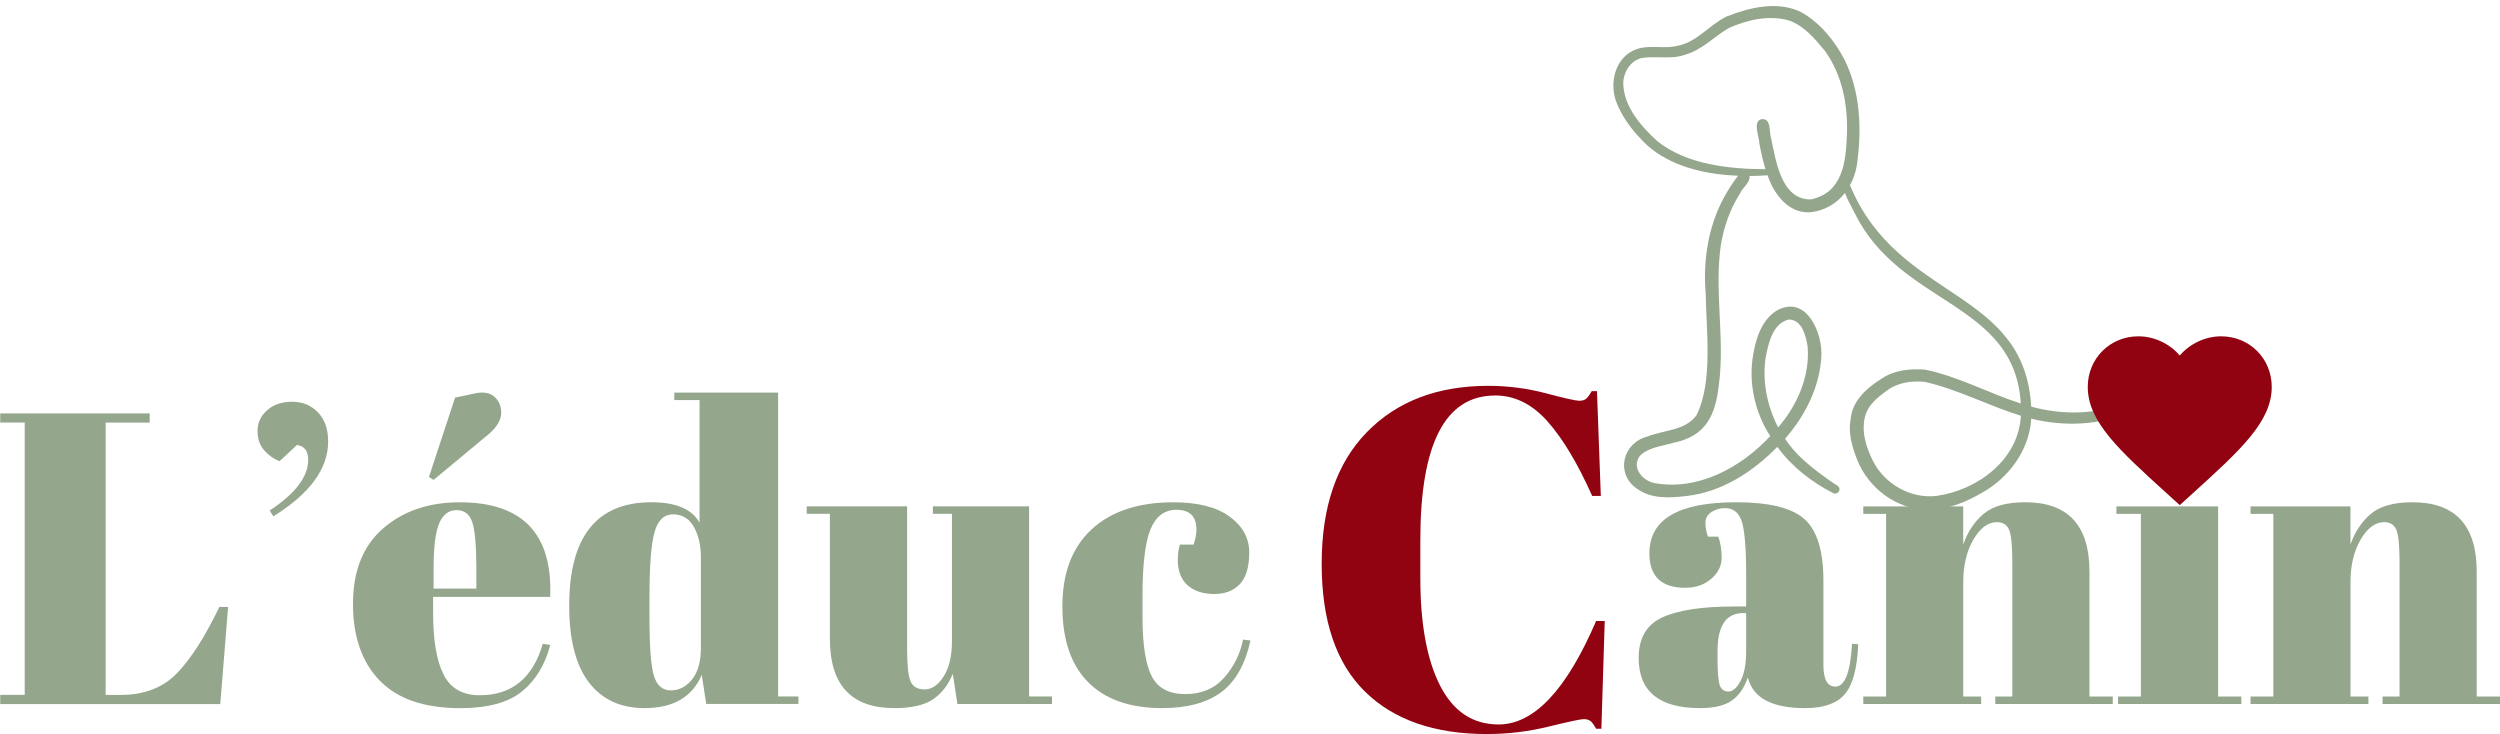 <?xml version="1.0" encoding="UTF-8"?>
<svg xmlns="http://www.w3.org/2000/svg" xmlns:xlink="http://www.w3.org/1999/xlink" id="Layer_1" data-name="Layer 1" viewBox="0 0 529.12 155.37">
  <defs>
    <style>
      .cls-1 {
        clip-path: url(#clippath-2);
      }

      .cls-2 {
        fill: none;
      }

      .cls-2, .cls-3, .cls-4 {
        stroke-width: 0px;
      }

      .cls-5 {
        clip-path: url(#clippath-1);
      }

      .cls-6 {
        clip-path: url(#clippath-4);
      }

      .cls-7 {
        clip-path: url(#clippath);
      }

      .cls-3 {
        fill: #920312;
      }

      .cls-8 {
        clip-path: url(#clippath-3);
      }

      .cls-4 {
        fill: #94a68b;
      }
    </style>
    <clipPath id="clippath">
      <rect class="cls-2" x="340.8" width="126.51" height="107.86"></rect>
    </clipPath>
    <clipPath id="clippath-1">
      <rect class="cls-2" x="340.23" y="-.77" width="125.73" height="108.77" transform="translate(-1.64 14.21) rotate(-2.02)"></rect>
    </clipPath>
    <clipPath id="clippath-2">
      <rect class="cls-2" x="340.23" y="-.77" width="125.73" height="108.77" transform="translate(-1.64 14.21) rotate(-2.02)"></rect>
    </clipPath>
    <clipPath id="clippath-3">
      <rect class="cls-2" x="340.23" y="-.77" width="125.73" height="108.77" transform="translate(-1.64 14.21) rotate(-2.02)"></rect>
    </clipPath>
    <clipPath id="clippath-4">
      <rect class="cls-2" x="441.87" y="71.03" width="38.91" height="35.92"></rect>
    </clipPath>
  </defs>
  <g class="cls-7">
    <g class="cls-5">
      <g class="cls-1">
        <g class="cls-8">
          <path class="cls-4" d="M464.26,75.14c-1.19,1.1-2.43,2.12-3.71,3.11-3.12,2.33-6.15,4.87-9.72,6.56-6.51,2.98-14.09,3.14-20.93,1.25-1.46-25.12-28-22.2-38.26-46.64-.05-.07-.08-.14-.11-.22.92-1.65,1.48-3.55,1.63-5.52.88-7.03.43-14.52-2.73-20.96-2.09-4.08-5.22-7.91-9.25-10.17-4.98-2.42-10.87-.98-15.77.95-3.58,1.74-6.14,5.3-10.18,6.15-1.4.38-2.8.35-4.19.31-1.51-.04-3.02-.08-4.56.41-4.74,1.59-6.08,7.51-4.18,11.73,1.36,3.26,3.65,6.11,6.2,8.53,5.01,4.59,12.36,6.3,19.36,6.56-1.09,1.43-2.09,2.94-2.94,4.52-3.39,6.21-4.5,13.42-3.92,20.42.13,7.79,1.57,18.67-1.92,25.72-2.35,3.31-6.95,3.15-10.42,4.54-5.2,1.36-6.82,7.78-2.28,10.98,3.08,2.29,7.05,2.04,10.68,1.59,7.43-.86,13.98-5.13,19.11-10.39,3.02,4.19,7.3,7.5,11.89,9.83.11.05.23.07.35.07.36-.02.72-.27.85-.6.29-.8-.43-1.14-1.03-1.5-.76-.49-1.61-1.1-2.44-1.72-3.01-2.22-5.94-4.63-7.99-7.8,4.18-4.76,7.27-10.77,7.67-17.16.44-5.14-3.21-13.5-9.47-9.94-3.11,1.97-4.33,5.76-4.93,9.22-1.07,5.95.31,12.27,3.6,17.33-6.16,6.64-15.35,11.67-24.61,9.92-2.71-.59-5.01-3.7-2.69-6.04,1.89-1.57,4.5-1.77,6.78-2.46,6.96-1.41,8.94-5.86,9.66-12.4,1.27-9.79-1.01-19.69.4-29.45.63-3.86,1.96-7.63,4.06-10.94.43-1.09,2.33-2.47,1.98-3.68,1.32-.01,2.61-.06,3.85-.16,1.29,3.87,4.26,7.95,8.75,7.85,3.22-.24,5.84-1.82,7.64-4.11.49,1.48,1.41,2.9,2.03,4.24,9.66,19.7,33.85,18.67,35.18,40.33-6.84-2.19-13.25-5.74-20.31-7.18-3.1-.23-6.43.1-9.07,1.87-3.16,1.96-6.33,4.71-6.63,8.66-.59,2.91.33,5.84,1.37,8.54,2.39,6.04,8.37,10.59,14.97,10.56.25,0,.51,0,.77-.01,3.76-.13,7.34-1.62,10.56-3.48,5.79-3.2,10.14-9.05,10.55-15.75,6.93,1.72,14.49,1.4,21.1-1.4,5.43-2.56,10.14-6.49,14.68-10.36,1.12-.91-.34-2.63-1.41-1.7h.01ZM373.74,75.42c.59-2.92,1.49-6.98,4.83-7.79,2.79-.05,3.68,3.49,4.01,5.71.54,6.24-2.21,12.46-6.24,17.12-2.36-4.58-3.43-9.92-2.6-15.04ZM390.9,28.5c-.21,5.78-.89,12.33-7.67,13.71-6.33.03-7.36-8.3-8.41-13.07-.4-1.3.08-3.99-1.86-3.93-.03,0-.06,0-.09,0-2.04.47-.51,3.69-.5,5.15.34,1.84.74,3.67,1.29,5.46-7.71-.05-16.65-.97-22.87-5.92-3.48-3.18-7.15-7.33-7.23-12.29.04-2.34,1.53-4.8,3.92-5.33,1.25-.21,2.53-.18,3.81-.15,1.85.04,3.71.08,5.49-.59,3.51-1.01,6.01-3.8,9.09-5.59,3.9-1.76,8.57-2.83,12.78-1.61,3.25,1.14,5.47,3.88,7.62,6.46,3.66,5.1,4.87,11.51,4.63,17.69h0ZM409.84,104.96c-5.49.62-10.94-2.5-13.43-7.39-1.49-2.98-2.56-6.42-1.6-9.72.7-2.23,2.57-3.74,4.39-5.07,1.74-1.35,3.92-1.95,6.1-2.03.71-.03,1.41,0,2.11.08,7.01,1.58,13.44,5.05,20.3,7.16-.46,9.31-9.18,15.77-17.87,16.97Z"></path>
        </g>
      </g>
    </g>
  </g>
  <path class="cls-4" d="M.05,87.5h31.63v1.94h-9.32v57.64h3.16c4.98,0,8.95-1.52,11.9-4.56,2.97-3.05,5.97-7.74,9.01-14.07h1.85l-1.66,20.56H.05v-1.94h5.18v-57.64H.05v-1.94Z"></path>
  <path class="cls-4" d="M57.86,109.28l-.79-1.23c5.44-3.58,8.16-7.15,8.16-10.72,0-1.87-.79-2.92-2.37-3.16l-3.68,3.43c-1.18-.42-2.26-1.17-3.23-2.25-.96-1.08-1.44-2.47-1.44-4.16s.67-3.15,2.02-4.35c1.34-1.21,3.11-1.81,5.31-1.81s4.02.75,5.45,2.25c1.44,1.49,2.16,3.55,2.16,6.18,0,5.74-3.86,11.02-11.59,15.81Z"></path>
  <path class="cls-4" d="M97.39,149.88c-7.56,0-13.23-1.94-17.02-5.83-3.78-3.9-5.66-9.31-5.66-16.25s2.12-12.27,6.37-15.96c4.26-3.69,9.66-5.53,16.23-5.53,13.29,0,19.67,6.67,19.14,20.02h-24.78v3.43c0,5.74.73,10.08,2.21,13,1.47,2.93,4.02,4.39,7.64,4.39,6.79,0,11.25-3.63,13.36-10.88l1.58.25c-1.11,4.22-3.12,7.5-6.01,9.84-2.9,2.35-7.25,3.52-13.05,3.52ZM100.82,124.58v-4.31c0-4.74-.29-7.97-.85-9.7-.56-1.73-1.66-2.6-3.33-2.6s-2.89.93-3.68,2.77c-.79,1.85-1.19,5.02-1.19,9.53v4.31h9.05ZM90.79,100.94l5.53-16.79,4.14-.87c1.82-.4,3.2-.18,4.16.67.97.85,1.46,1.99,1.46,3.43s-.85,2.91-2.56,4.43l-11.76,9.76-.98-.62Z"></path>
  <path class="cls-4" d="M137.46,130.82c0,6.15.32,10.23.96,12.26.63,2.03,1.82,3.04,3.56,3.04s3.23-.76,4.47-2.29c1.26-1.52,1.89-3.78,1.89-6.76v-19.16c0-2.52-.5-4.66-1.5-6.41-.99-1.76-2.45-2.64-4.39-2.64s-3.25,1.29-3.95,3.87c-.7,2.58-1.04,7.09-1.04,13.52v4.58ZM149.48,149l-.96-6.16c-2,4.69-6.04,7.03-12.13,7.03-5.04,0-8.95-1.81-11.74-5.43-2.79-3.63-4.18-9.06-4.18-16.27,0-14.58,5.81-21.87,17.42-21.87,5.14,0,8.54,1.44,10.17,4.31v-25.93h-5.35v-1.58h21.97v64.31h4.31v1.58h-19.52Z"></path>
  <path class="cls-4" d="M222.67,149h-20.04l-.98-6.41c-.93,2.35-2.32,4.15-4.16,5.41-1.85,1.25-4.59,1.87-8.22,1.87-9.09,0-13.63-4.89-13.63-14.67v-26.45h-4.91v-1.58h21.26v30.13c0,3.53.25,5.84.75,6.95.5,1.11,1.49,1.66,2.98,1.66s2.83-.91,3.99-2.73c1.18-1.82,1.77-4.33,1.77-7.55v-26.88h-4.04v-1.58h20.37v40.24h4.85v1.58Z"></path>
  <path class="cls-4" d="M249.03,107.89c-2.58,0-4.43,1.41-5.56,4.22-1.11,2.8-1.66,7.46-1.66,13.96v4.56c0,5.8.65,9.96,1.94,12.48,1.29,2.53,3.66,3.79,7.12,3.79s6.22-1.17,8.26-3.52c2.05-2.34,3.37-5.01,3.95-8.01l1.58.19c-1.11,5.04-3.16,8.67-6.14,10.9-3.05,2.28-7.24,3.41-12.57,3.41-6.8,0-12.02-1.83-15.65-5.49-3.64-3.66-5.45-9.01-5.45-16.06s2.07-12.49,6.2-16.29c4.13-3.81,9.89-5.72,17.27-5.72,5.21,0,9.2,1.01,11.94,3.04,2.76,2.01,4.14,4.55,4.14,7.59s-.66,5.26-1.98,6.68c-1.32,1.4-3.14,2.1-5.45,2.1s-4.18-.61-5.6-1.83c-1.4-1.23-2.1-3.06-2.1-5.47,0-1.05.15-2.11.44-3.16h2.91c.4-1.17.6-2.22.6-3.16,0-2.8-1.4-4.2-4.2-4.2Z"></path>
  <path class="cls-4" d="M367.03,128.36h2.54v-6.78c0-5.56-.31-9.29-.92-11.19-.61-1.9-1.8-2.85-3.56-2.85-1.06,0-2.01.28-2.87.83-.85.56-1.27,1.32-1.27,2.29s.18,1.94.54,2.93h2.18c.47,1.24.71,2.72.71,4.45s-.74,3.21-2.21,4.47c-1.46,1.26-3.3,1.89-5.53,1.89-5.04,0-7.55-2.43-7.55-7.3,0-7.2,6.12-10.8,18.37-10.8,6.96,0,11.78,1.19,14.44,3.56,2.67,2.37,4.02,6.72,4.02,13.05v17.83c0,3.05.84,4.58,2.54,4.58,2,0,3.17-3.02,3.52-9.05l1.31.08c-.22,5.16-1.19,8.71-2.89,10.63-1.7,1.93-4.47,2.89-8.34,2.89-7.03,0-11.08-2.16-12.13-6.49-.76,2.22-1.91,3.86-3.43,4.91-1.51,1.05-3.74,1.58-6.68,1.58-8.67,0-13-3.54-13-10.63,0-4.16,1.65-7.01,4.97-8.55,3.31-1.55,8.4-2.33,15.25-2.33ZM363.51,139.16c0,3.05.16,5.01.48,5.89.32.87.93,1.31,1.83,1.31s1.77-.74,2.56-2.23c.79-1.5,1.19-3.56,1.19-6.2v-8.18h-.6c-3.64,0-5.45,2.66-5.45,7.99v1.41Z"></path>
  <path class="cls-4" d="M394.35,107.18h21.16v8.07c.94-2.69,2.38-4.85,4.31-6.49,1.94-1.63,4.87-2.46,8.8-2.46,9.07,0,13.61,4.89,13.61,14.67v26.45h4.93v1.58h-24.86v-1.58h3.6v-28.55c0-3.52-.24-5.79-.71-6.82-.47-1.02-1.33-1.54-2.56-1.54-1.87,0-3.53,1.24-4.97,3.7-1.43,2.46-2.14,5.44-2.14,8.95v24.26h3.79v1.58h-24.95v-1.58h4.83v-38.66h-4.83v-1.58Z"></path>
  <path class="cls-4" d="M461.2,101.11c-3.11,0-5.32-.79-6.64-2.37-1.32-1.58-1.98-3.54-1.98-5.87s.71-4.28,2.14-5.81c1.44-1.52,3.63-2.29,6.55-2.29s5.15.69,6.68,2.06c1.52,1.37,2.29,3.34,2.29,5.89s-.74,4.59-2.21,6.12c-1.46,1.51-3.74,2.27-6.85,2.27ZM447.92,107.18h21.54v40.24h4.91v1.58h-26.09v-1.58h4.83v-38.66h-5.18v-1.58Z"></path>
  <path class="cls-4" d="M476.31,107.18h21.16v8.07c.94-2.69,2.38-4.85,4.31-6.49,1.94-1.63,4.87-2.46,8.8-2.46,9.07,0,13.61,4.89,13.61,14.67v26.45h4.93v1.58h-24.86v-1.58h3.6v-28.55c0-3.52-.24-5.79-.71-6.82-.47-1.02-1.33-1.54-2.56-1.54-1.87,0-3.53,1.24-4.97,3.7-1.43,2.46-2.14,5.44-2.14,8.95v24.26h3.79v1.58h-24.95v-1.58h4.83v-38.66h-4.83v-1.58Z"></path>
  <g class="cls-6">
    <path class="cls-3" d="M461.34,106.91l-2.82-2.56c-10.03-9.1-16.65-15.11-16.65-22.46,0-6.01,4.7-10.71,10.71-10.71,3.39,0,6.64,1.58,8.76,4.06,2.12-2.48,5.37-4.06,8.76-4.06,6.01,0,10.71,4.7,10.71,10.71,0,7.35-6.62,13.36-16.65,22.46l-2.82,2.56Z"></path>
  </g>
  <path class="cls-3" d="M316.44,83.71c-10.56,0-15.83,10.19-15.83,30.57v8.07c0,9.69,1.39,17.27,4.18,22.76,2.8,5.48,6.93,8.22,12.38,8.22,7.49,0,14.37-7.29,20.64-21.89h1.83l-.71,22.8h-1.12c-.41-.75-.78-1.27-1.12-1.58-.35-.3-.85-.46-1.5-.46s-3.11.53-7.41,1.58c-4.29,1.05-8.65,1.58-13.07,1.58-11.11,0-19.72-3-25.82-8.99-6.11-6-9.16-15.02-9.16-27.05s3.18-21.31,9.55-27.84c6.38-6.54,14.95-9.82,25.72-9.82,4.16,0,8.23.53,12.21,1.58,3.99,1.06,6.33,1.58,7.01,1.58s1.19-.15,1.52-.46c.34-.3.73-.83,1.14-1.58h1.12l.81,22.18h-1.83c-3.07-6.88-6.22-12.14-9.47-15.79-3.24-3.65-6.93-5.47-11.09-5.47Z"></path>
</svg>
